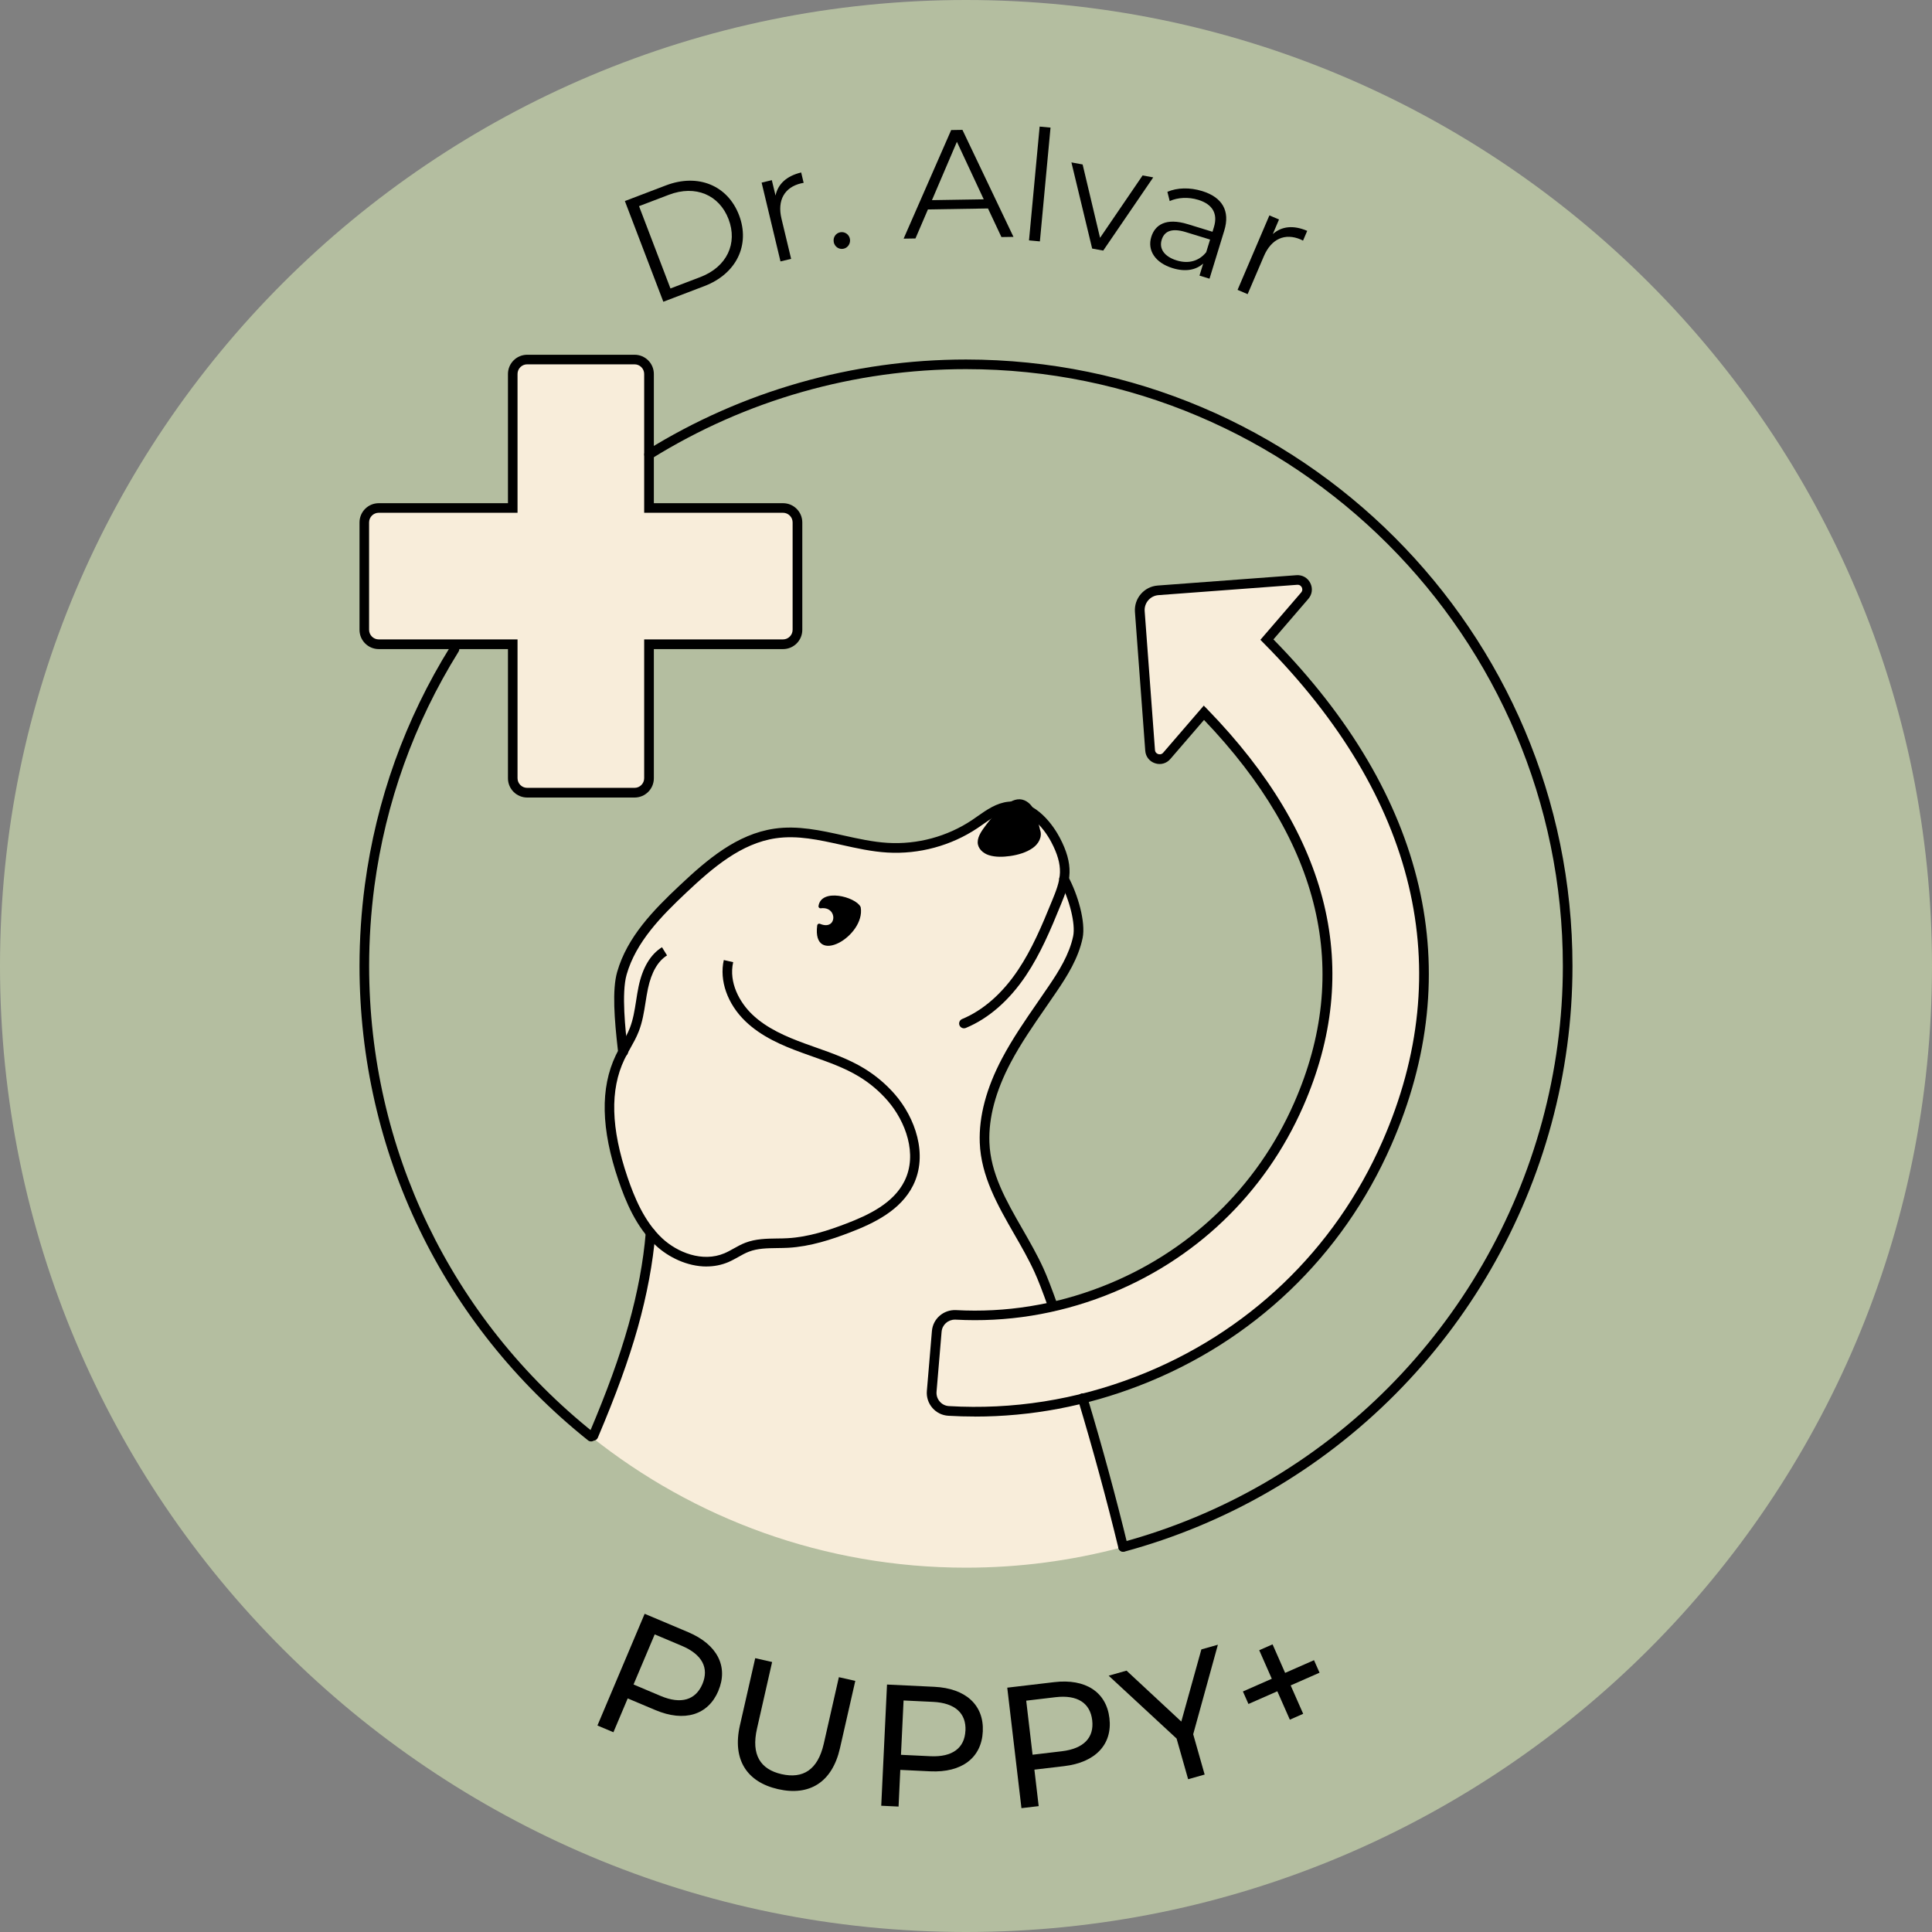 <?xml version="1.0" encoding="UTF-8"?> <svg xmlns="http://www.w3.org/2000/svg" id="Layer_2" viewBox="0 0 401.38 401.38"><rect x="0" y="0" width="401.38" height="401.38" fill="#808080" stroke="none"/><defs><style>.cls-1{fill:#b4bea0;}.cls-2{fill:#f8edda;}</style></defs><g id="Layer_1-2"><path class="cls-1" d="m401.38,200.69C401.38,89.85,311.52,0,200.69,0S0,89.85,0,200.69s89.85,200.69,200.69,200.69,200.69-89.85,200.69-200.69h0Z"></path><path class="cls-2" d="m232.84,321.52c-10.26,2.72-21.04,4.17-32.15,4.17-29.46,0-56.54-10.19-77.9-27.23,3.16-7.44,6.07-14.97,8.26-22.74,1.78-6.34,3.09-12.85,3.63-19.41-2.67-3.22-4.36-7.23-5.72-11.23-2.77-8.18-4.33-17.45-.6-25.23.19-.4.4-.8.62-1.19t0-.01l-.12-.57c-.61-5.4-1.22-11.99-.16-15.7,2.01-7.04,7.41-12.54,12.74-17.55,5.5-5.18,11.61-10.41,19.09-11.5,7.8-1.13,15.49,2.49,23.36,2.96,6.36.38,12.81-1.36,18.11-4.9,2.24-1.5,4.43-3.37,7.12-3.65,4.18-.43,7.7,3.2,9.67,6.92,1.11,2.1,1.99,4.42,1.92,6.79-.01.46-.06.92-.13,1.37,2,3.7,3.47,9.12,2.88,12.04-.81,3.91-2.97,7.41-5.22,10.73-3.32,4.91-6.88,9.69-9.65,14.93-2.78,5.25-4.74,11.08-4.52,17.01.35,9.75,7.29,17.73,11.32,26.6,3.34,7.36,11.52,32.92,17.45,57.39Z"></path><path d="m149.25,351.27c-2.13,5.04-7.06,6.55-13.1,4l-5.74-2.42-2.97,7.03-3.32-1.4,9.81-23.21,9.05,3.82c6.03,2.55,8.39,7.14,6.26,12.18Zm-3.32-1.4c1.4-3.32-.02-6.14-4.27-7.94l-5.64-2.38-4.4,10.41,5.64,2.38c4.24,1.79,7.26.84,8.67-2.47Z"></path><path d="m153.72,358.46l3.18-13.97,3.51.8-3.14,13.83c-1.24,5.44.7,8.47,5.12,9.47s7.51-.88,8.75-6.32l3.14-13.83,3.41.77-3.18,13.97c-1.62,7.13-6.37,10-12.87,8.52-6.46-1.47-9.54-6.12-7.92-13.25Z"></path><path d="m204.18,359.72c-.26,5.47-4.37,8.59-10.92,8.28l-6.22-.3-.36,7.62-3.6-.17,1.2-25.18,9.82.47c6.55.31,10.34,3.81,10.08,9.27Zm-3.6-.17c.17-3.6-2.14-5.76-6.75-5.98l-6.11-.29-.54,11.29,6.11.29c4.6.22,7.11-1.72,7.28-5.31Z"></path><path d="m230.49,356.97c.64,5.43-2.91,9.19-9.41,9.95l-6.18.73.89,7.58-3.58.42-2.95-25.03,9.76-1.15c6.51-.77,10.83,2.06,11.47,7.49Zm-3.58.42c-.42-3.58-3.06-5.33-7.63-4.79l-6.08.72,1.32,11.23,6.08-.72c4.58-.54,6.73-2.86,6.31-6.43Z"></path><path d="m247.89,360.29l2.38,8.38-3.43.97-2.4-8.45-14.11-13.06,3.71-1.05,11.38,10.58,4.17-14.99,3.43-.97-5.13,18.6Z"></path><path d="m274.14,347.51l-6,2.64,2.6,5.9-2.77,1.22-2.6-5.9-6,2.64-1.15-2.6,6-2.64-2.61-5.93,2.77-1.22,2.61,5.93,6-2.64,1.15,2.6Z"></path><path d="m129.82,41.77l8.52-3.25c6.7-2.56,12.85.02,15.2,6.18,2.35,6.16-.52,12.19-7.21,14.74l-8.52,3.25-7.99-20.92Zm15.66,15.8c5.56-2.12,7.8-7.02,5.88-12.04-1.92-5.02-6.85-7.18-12.41-5.06l-6.19,2.36,6.53,17.1,6.19-2.36Z"></path><path d="m166.45,35.84l.51,2.15c-.19.04-.38.06-.54.1-3.42.82-4.99,3.5-4.06,7.35l2,8.34-2.21.53-3.92-16.37,2.12-.51.77,3.2c.51-2.42,2.31-4.07,5.33-4.8Z"></path><path d="m173.21,50.24c-.17-.98.47-1.83,1.38-1.99s1.83.44,1.99,1.42-.49,1.87-1.41,2.02c-.92.16-1.8-.47-1.97-1.45Z"></path><path d="m205.26,43.31l-12.48.2-2.59,6.03-2.46.04,9.88-22.56,2.34-.04,10.6,22.23-2.5.04-2.79-5.94Zm-.89-1.91l-5.57-11.94-5.18,12.12,10.75-.17Z"></path><path d="m215.99,26.3l2.26.21-2.21,23.64-2.26-.21,2.21-23.64Z"></path><path d="m239.59,36.85l-10.39,15.21-2.3-.42-4.31-17.9,2.33.43,3.62,15.24,8.84-12.96,2.2.4Z"></path><path d="m254.34,47.93l-3.06,9.97-2.08-.64.77-2.51c-1.49,1.35-3.69,1.78-6.35.96-3.64-1.12-5.29-3.7-4.44-6.48.76-2.48,2.99-4.07,7.61-2.65l5.11,1.57.3-.98c.84-2.75-.26-4.73-3.25-5.65-2.08-.64-4.26-.5-5.94.25l-.48-1.92c2.04-.88,4.67-.94,7.21-.16,4.16,1.28,5.88,4.08,4.6,8.24Zm-3.75,4.47l.81-2.63-5.05-1.55c-3.12-.96-4.51-.04-5.01,1.61-.57,1.87.57,3.49,3.14,4.28,2.45.75,4.61.14,6.11-1.71Z"></path><path d="m271.58,47.96l-.87,2.03c-.18-.08-.34-.18-.49-.24-3.24-1.38-6.09-.17-7.65,3.48l-3.37,7.88-2.09-.89,6.61-15.47,2,.85-1.29,3.03c1.85-1.64,4.29-1.89,7.14-.67Z"></path><path class="cls-2" d="m162.69,105.53h-27.84v-27.84c0-1.66-1.34-3-3-3h-22.31c-1.66,0-3,1.34-3,3v27.84h-27.84c-1.66,0-3,1.34-3,3v22.31c0,1.66,1.34,3,3,3h27.84v27.84c0,1.66,1.34,3,3,3h22.31c1.66,0,3-1.34,3-3v-27.84h27.84c1.66,0,3-1.34,3-3v-22.31c0-1.66-1.34-3-3-3Z"></path><path d="m131.84,165.69h-22.31c-2.21,0-4-1.79-4-4v-26.84h-26.84c-2.21,0-4-1.79-4-4v-22.31c0-2.21,1.79-4,4-4h26.84v-26.84c0-2.21,1.79-4,4-4h22.31c2.21,0,4,1.79,4,4v26.84h26.84c2.21,0,4,1.79,4,4v22.31c0,2.21-1.79,4-4,4h-26.84v26.84c0,2.21-1.79,4-4,4Zm-53.16-59.16c-1.1,0-2,.9-2,2v22.31c0,1.1.9,2,2,2h28.84v28.84c0,1.1.9,2,2,2h22.31c1.1,0,2-.9,2-2v-28.84h28.84c1.1,0,2-.9,2-2v-22.31c0-1.1-.9-2-2-2h-28.84v-28.84c0-1.1-.9-2-2-2h-22.31c-1.1,0-2,.9-2,2v28.84h-28.84Z"></path><path d="m178.82,188.53c.98,5.95-10.18,12.45-9.04,3.72.03-.26.32-.43.56-.33,3.6,1.54,3.77-3.68.19-3.22-.28.04-.52-.19-.48-.47.55-3.77,7.63-1.94,8.72.14.03.05.04.1.05.16Z"></path><path d="m233.33,322.39c-.44,0-.84-.29-.96-.74-.14-.53.17-1.08.7-1.23,10.36-2.8,20.33-6.95,29.62-12.32,38.24-22.12,62-63.28,62-107.41,0-68.37-55.63-124-124-124-23.17,0-45.75,6.42-65.31,18.58-.47.29-1.08.15-1.38-.32-.29-.47-.15-1.09.32-1.38,19.88-12.35,42.83-18.88,66.37-18.88,69.48,0,126,56.52,126,126,0,44.85-24.14,86.67-63,109.15-9.44,5.46-19.57,9.67-30.1,12.52-.09.02-.17.03-.26.04Z"></path><path d="m122.79,299.46c-.22,0-.44-.07-.62-.22-30.17-24.08-47.48-60-47.48-98.55,0-5.58.37-11.24,1.11-16.82,2.37-17.73,8.35-34.39,17.77-49.55.29-.47.91-.61,1.38-.32.47.29.61.91.32,1.38-9.27,14.91-15.15,31.31-17.49,48.75-.72,5.49-1.09,11.06-1.09,16.56,0,37.94,17.03,73.29,46.72,96.99.43.34.5.97.16,1.41-.2.25-.49.38-.78.38Z"></path><path class="cls-2" d="m198.59,273.17c10.31.56,20.7-1.08,30.62-4.91,18.31-7.09,32.73-20.85,40.58-38.76,12.28-27.95,5.65-55.33-19.69-81.42l-7.71,8.95c-1.15,1.33-3.33.61-3.46-1.14l-2.14-28.84c-.17-2.26,1.53-4.24,3.8-4.41l28.83-2.15c1.75-.13,2.79,1.92,1.64,3.26l-7.86,9.13c32.15,32.39,40.77,68.52,24.91,104.66-10.01,22.82-28.37,40.35-51.69,49.37-12.74,4.93-26.1,7-39.34,6.22-2.11-.12-3.7-1.97-3.52-4.08l1.05-12.45c.17-2.03,1.93-3.54,3.97-3.43Z"></path><path d="m202.56,294.29c-1.84,0-3.69-.05-5.54-.16-1.29-.08-2.46-.65-3.31-1.63-.85-.98-1.26-2.24-1.15-3.53l1.05-12.45c.22-2.58,2.45-4.47,5.02-4.34h0c10.29.56,20.45-1.07,30.21-4.85,18.06-6.99,32.28-20.56,40.03-38.23,11.97-27.25,5.67-54.01-18.73-79.53l-7,8.12c-.8.93-2.02,1.27-3.18.88-1.16-.38-1.94-1.38-2.03-2.6l-2.14-28.84c-.21-2.81,1.91-5.27,4.72-5.48l28.83-2.15c1.22-.09,2.33.53,2.88,1.63.55,1.09.4,2.35-.4,3.28l-7.26,8.43c31.92,32.53,40.38,68.86,24.46,105.11-10.12,23.07-28.68,40.79-52.25,49.9-11.08,4.29-22.57,6.45-34.22,6.45Zm-4.18-20.13c-1.44,0-2.64,1.08-2.76,2.52l-1.05,12.45c-.06.75.17,1.48.67,2.05.49.57,1.17.9,1.91.94,13.25.78,26.35-1.29,38.92-6.15,23.07-8.92,41.23-26.26,51.13-48.84,15.67-35.68,7.12-71.49-24.7-103.55l-.65-.66,8.47-9.83c.39-.46.2-.94.13-1.07s-.33-.57-.94-.53l-28.83,2.15c-1.71.13-3,1.62-2.87,3.33l2.14,28.84c.04.6.52.8.67.85s.65.17,1.04-.29l8.43-9.78.76.78c25.64,26.4,32.33,54.17,19.88,82.52-7.97,18.15-22.58,32.11-41.14,39.29-10.02,3.88-20.47,5.55-31.04,4.98-.05,0-.11,0-.16,0Z"></path><path d="m129.46,219.48c-.46,0-.88-.32-.98-.8l-.12-.58c-.71-6.25-1.21-12.46-.14-16.18,2.08-7.28,7.57-12.88,13.02-18,5.66-5.33,11.83-10.62,19.63-11.76,4.86-.71,9.68.37,14.33,1.4,3.03.67,6.16,1.37,9.23,1.55,6.16.37,12.37-1.31,17.5-4.73.38-.25.76-.52,1.14-.79,1.94-1.36,3.95-2.77,6.43-3.03,5.92-.61,9.65,5.55,10.66,7.45,1.45,2.75,2.1,5.07,2.04,7.29-.06,2.36-.93,4.5-1.78,6.58-2.21,5.44-4.28,10.3-7.25,14.75-3.47,5.2-7.8,8.98-12.52,10.93-.51.21-1.09-.03-1.31-.54-.21-.51.03-1.1.54-1.31,4.35-1.8,8.37-5.32,11.62-10.19,2.87-4.29,4.9-9.05,7.07-14.39.78-1.91,1.59-3.88,1.64-5.88.05-1.87-.52-3.87-1.8-6.3-1.77-3.34-5-6.78-8.68-6.39-1.97.21-3.68,1.41-5.49,2.68-.39.27-.78.55-1.17.81-5.48,3.66-12.13,5.46-18.73,5.07-3.23-.19-6.44-.91-9.54-1.6-4.69-1.04-9.11-2.02-13.61-1.37-7.22,1.05-13.12,6.13-18.55,11.24-5.24,4.93-10.53,10.31-12.46,17.1-1.1,3.85-.23,11.59.19,15.31l.11.49c.11.54-.24,1.07-.78,1.18-.07.01-.14.02-.2.02Z"></path><path d="m233.32,322.34c-.45,0-.86-.31-.97-.76-2.4-9.89-5.3-20.54-8.39-30.81-.16-.53.14-1.09.67-1.25.53-.16,1.09.14,1.25.67,3.1,10.3,6.01,20.99,8.41,30.91.13.54-.2,1.08-.74,1.21-.08.02-.16.03-.24.03Z"></path><path d="m218.75,272.38c-.41,0-.8-.26-.94-.67-1.18-3.32-2.14-5.8-2.85-7.35-1.23-2.71-2.77-5.4-4.27-8-3.39-5.91-6.89-12.01-7.14-18.98-.2-5.43,1.36-11.32,4.64-17.51,2.16-4.09,4.82-7.94,7.39-11.66.77-1.12,1.55-2.24,2.31-3.37,2.04-3,4.27-6.53,5.07-10.37.51-2.5-.75-7.61-2.79-11.37-.26-.49-.08-1.09.4-1.36.48-.26,1.09-.08,1.36.4,1.99,3.67,3.66,9.43,2.99,12.73-.87,4.21-3.23,7.93-5.37,11.09-.76,1.13-1.54,2.26-2.32,3.38-2.54,3.67-5.17,7.47-7.27,11.45-3.11,5.88-4.59,11.43-4.41,16.51.23,6.48,3.46,12.11,6.88,18.06,1.51,2.64,3.08,5.37,4.35,8.16.73,1.6,1.71,4.13,2.91,7.51.18.52-.09,1.09-.61,1.28-.11.04-.22.06-.33.06Z"></path><path d="m146.79,263.12c-4.02,0-7.94-1.93-10.57-4.39-4.08-3.81-6.28-9.22-7.73-13.5-3.63-10.69-3.81-19.19-.56-25.99.39-.82.83-1.61,1.26-2.37.63-1.13,1.23-2.19,1.67-3.32.68-1.76.98-3.62,1.29-5.6.15-.98.31-2,.52-3,.83-3.93,2.47-6.67,4.86-8.16l1.05,1.7c-1.91,1.19-3.24,3.5-3.96,6.87-.2.95-.36,1.94-.51,2.89-.31,1.99-.64,4.06-1.4,6.01-.49,1.27-1.15,2.44-1.79,3.58-.41.74-.84,1.5-1.2,2.26-3.02,6.3-2.81,14.31.65,24.48,1.38,4.06,3.44,9.17,7.2,12.68,3.15,2.94,8.37,5.05,12.94,3.11.64-.27,1.26-.62,1.91-.98.77-.43,1.57-.88,2.44-1.21,2.14-.82,4.4-.85,6.59-.88.74,0,1.47-.02,2.2-.06,4.35-.24,8.56-1.66,12.12-3.02,4.73-1.8,9.88-4.27,12.15-8.87,2.75-5.55.22-12.37-3.5-16.66-1.72-1.99-3.74-3.69-5.99-5.05-2.97-1.8-6.36-2.99-9.64-4.15-.75-.26-1.49-.53-2.23-.8-4.12-1.5-8.38-3.33-11.7-6.52-3.73-3.59-5.45-8.46-4.49-12.72l1.95.44c-.97,4.28,1.39,8.4,3.93,10.84,3.05,2.93,7.09,4.65,11,6.08.73.27,1.47.53,2.21.79,3.37,1.19,6.86,2.42,10.01,4.33,2.43,1.47,4.61,3.31,6.47,5.45,4.15,4.79,6.93,12.48,3.78,18.85-2.58,5.22-8.14,7.91-13.23,9.85-3.7,1.41-8.1,2.89-12.72,3.15-.76.04-1.52.05-2.28.06-2.1.03-4.09.05-5.9.75-.74.28-1.44.67-2.18,1.09-.67.37-1.36.76-2.1,1.08-1.47.62-3,.9-4.51.9Z"></path><path d="m123.28,299.29c-.13,0-.26-.03-.39-.08-.51-.22-.75-.8-.53-1.31,3.79-8.94,6.32-15.92,8.21-22.62,1.89-6.73,3.1-13.2,3.59-19.22.05-.55.52-.96,1.08-.91.55.05.96.53.92,1.08-.51,6.15-1.74,12.74-3.66,19.6-1.92,6.79-4.48,13.84-8.3,22.86-.16.38-.53.61-.92.61Z"></path><path d="m216.07,172.37c-.38-1.49-.64-3.11-1.43-4.45-.69-1.16-1.89-2.04-3.29-1.84-1.35.19-2.53,1.21-3.53,2.08-1.08.93-2.04,1.99-2.89,3.13-.76,1.02-1.83,2.37-1.81,3.71.02,1.32,1.13,2.28,2.31,2.66,1.39.45,3.01.38,4.44.18,1.6-.23,3.35-.72,4.69-1.67,1.2-.85,2.05-2.31,1.51-3.8Z"></path></g></svg> 